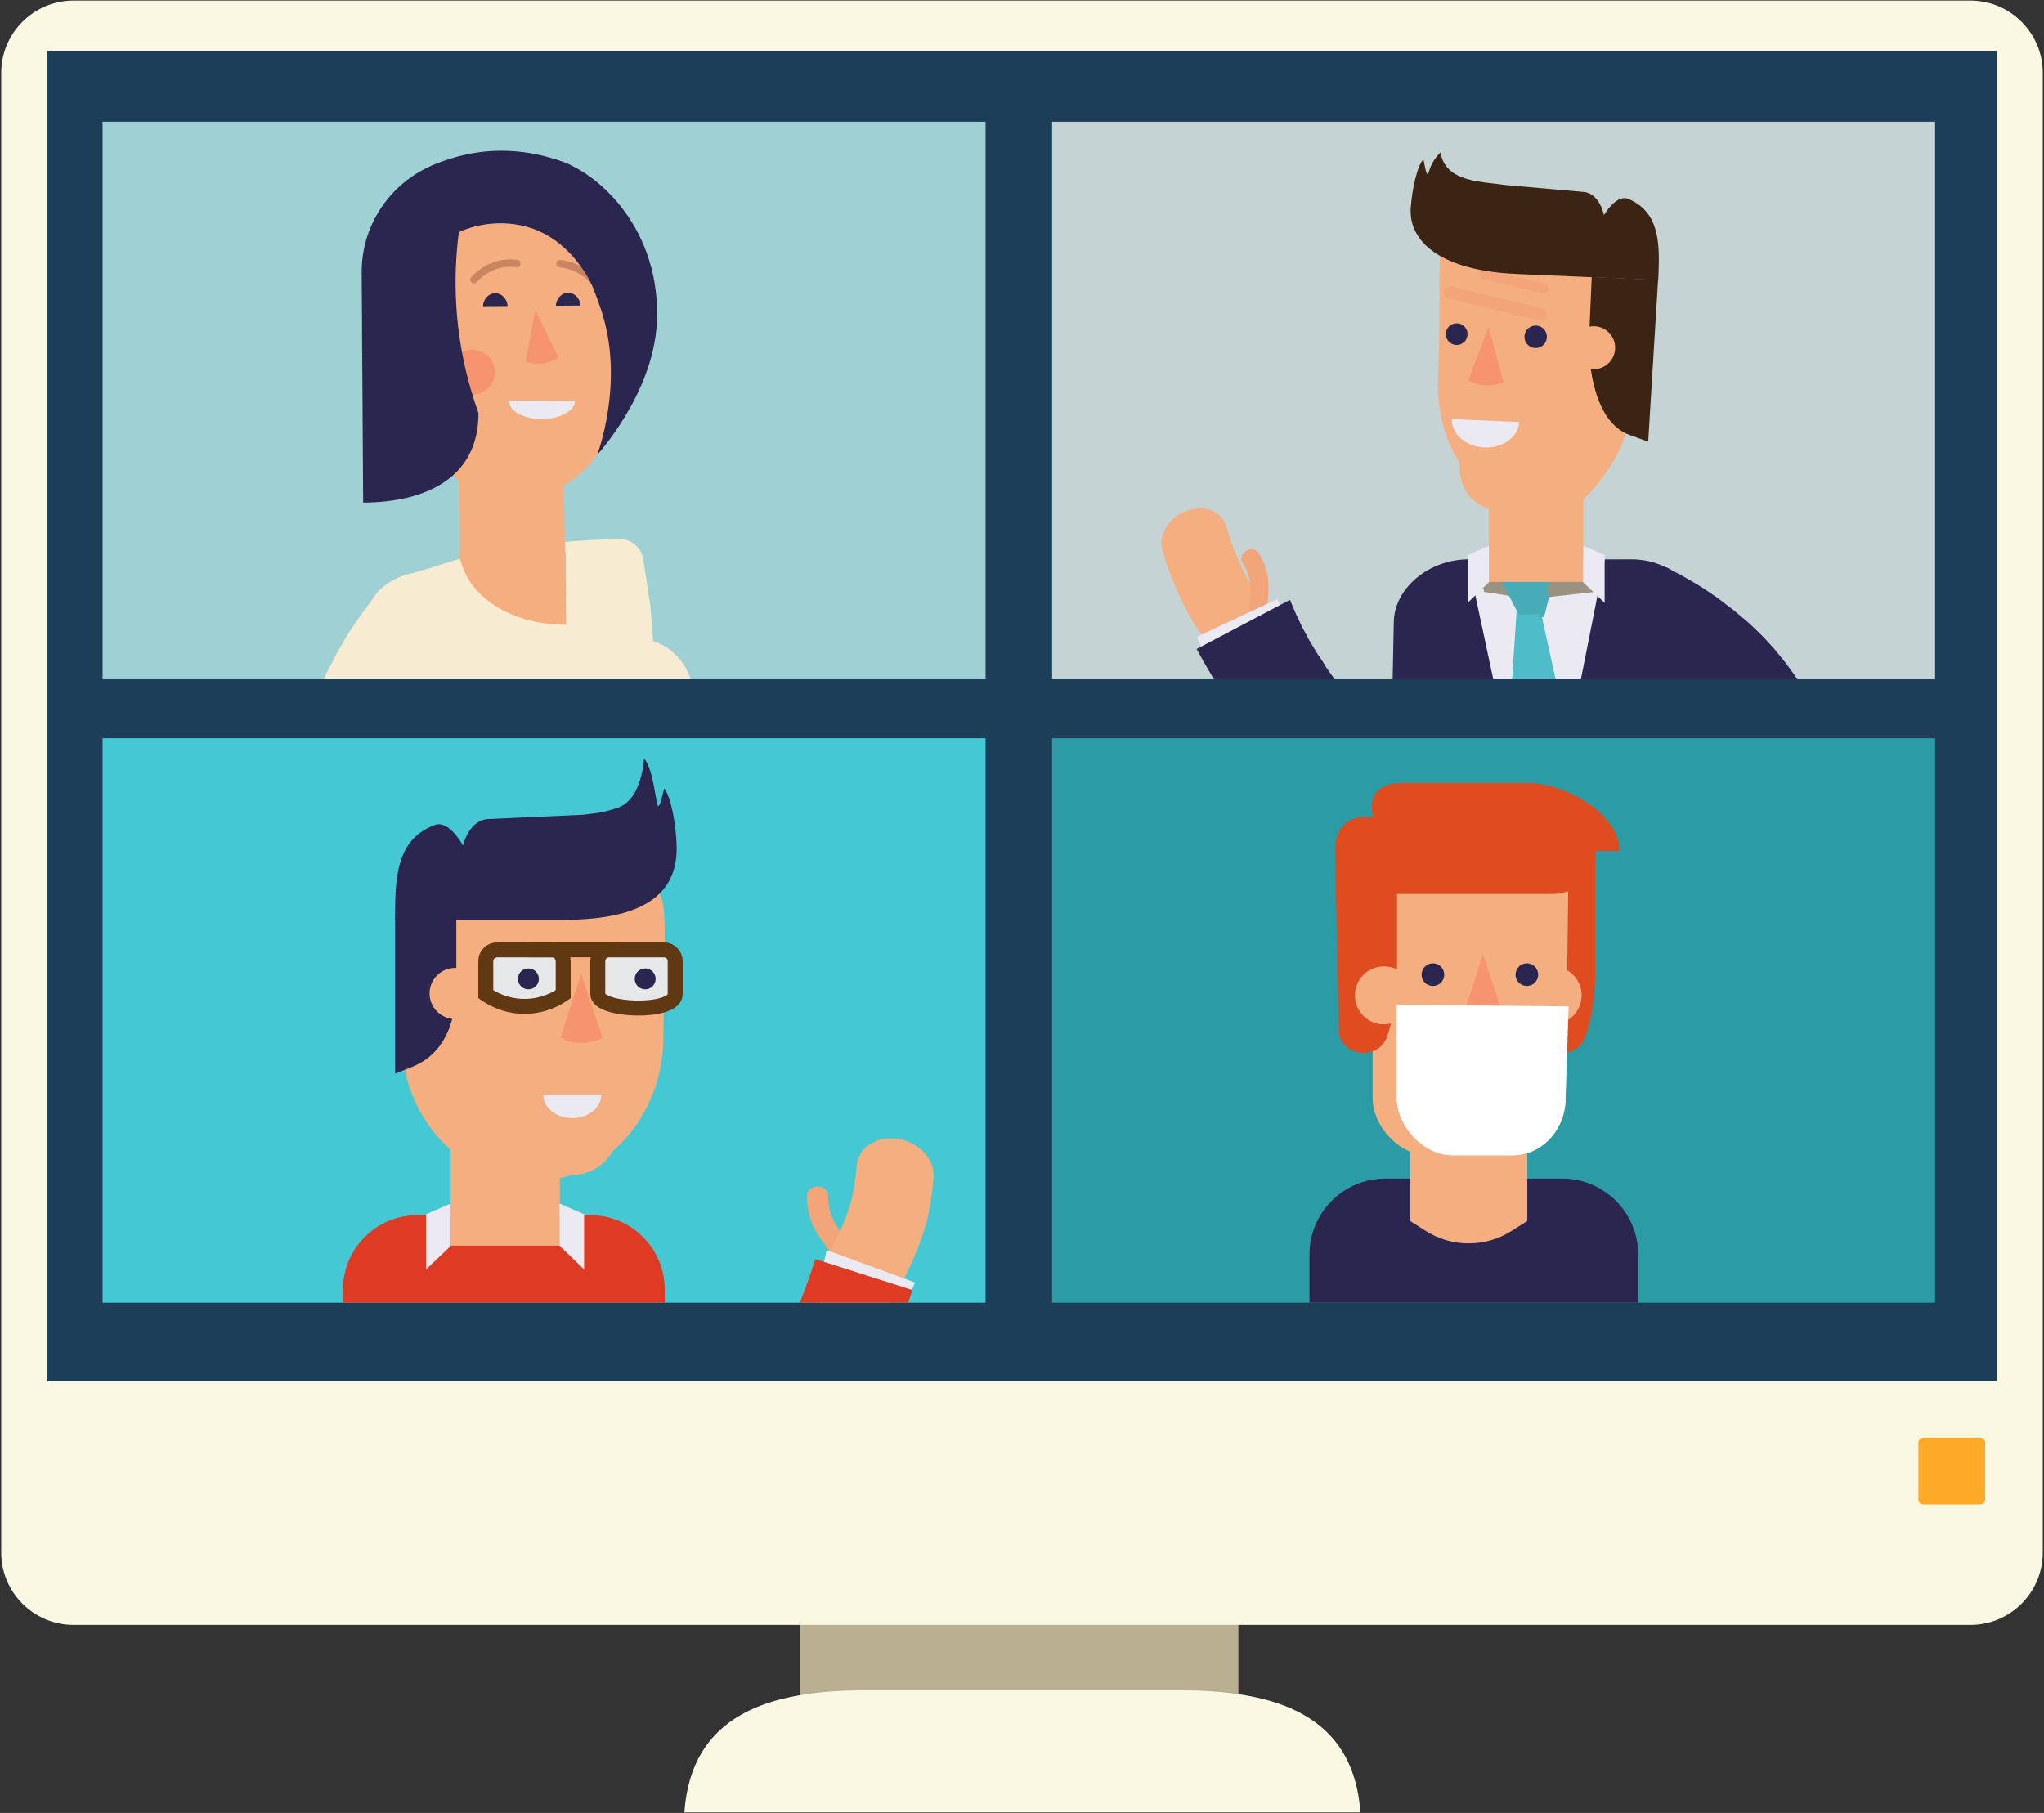 <?xml version="1.0" encoding="utf-8"?>
<!-- Generator: Adobe Illustrator 25.2.0, SVG Export Plug-In . SVG Version: 6.00 Build 0)  -->
<svg version="1.1" xmlns="http://www.w3.org/2000/svg" xmlns:xlink="http://www.w3.org/1999/xlink" x="0px" y="0px"
	 viewBox="0 0 1560 1384" style="enable-background:new 0 0 1560 1384;" xml:space="preserve">
<rect x="0" y="0" width="1560" height="1384" fill="#333333" stroke="none"/>
<style type="text/css">
	.st0{fill:#1C3E59;}
	.st1{fill:#B8B091;}
	.st2{fill:#FAF7E3;}
	.st3{fill:#FFA929;}
	.st4{fill:#9FD0D4;}
	.st5{fill:#C5D3D4;}
	.st6{fill:#44C9D4;}
	.st7{fill:#2B9CA6;}
	.st8{clip-path:url(#SVGID_2_);}
	.st9{fill:#F5AE7F;}
	.st10{fill:#F1A578;}
	.st11{fill:#EDE3C9;}
	.st12{fill:#DBD2BA;}
	.st13{fill:#F7ECD1;}
	.st14{fill:#F5946E;}
	.st15{fill:#C98560;}
	.st16{fill:#2B2650;}
	.st17{fill:#EBEAF2;}
	.st18{clip-path:url(#SVGID_4_);}
	.st19{fill:#4EBCC9;}
	.st20{fill:#999281;}
	.st21{fill:#47ACB8;}
	.st22{fill:#3C2415;}
	.st23{clip-path:url(#SVGID_6_);}
	.st24{fill:#DF3B24;}
	.st25{fill:#E6E7E8;stroke:#603913;stroke-width:11.434;stroke-linecap:round;stroke-miterlimit:10;}
	.st26{fill:none;stroke:#603913;stroke-width:11.434;stroke-linecap:round;stroke-miterlimit:10;}
	.st27{clip-path:url(#SVGID_8_);}
	.st28{fill:#DF4C20;}
	.st29{fill:#FFFFFF;}
</style>
<g id="Guides_For_Artboard">
</g>
<g id="Layer_1">
	<g>
		<rect x="29.68" y="27.4" class="st0" width="1504.01" height="1132.03"/>
		<g>
			<rect x="610.32" y="1152.26" class="st1" width="334.84" height="184.74"/>
			<path class="st2" d="M900.39,1290.42H660.18c-73.21,0-132.6,18.35-137.87,93.16h515.97
				C1033,1308.78,973.58,1290.42,900.39,1290.42z"/>
			<path class="st2" d="M56.19,1240.44h1447.62c30.52,0,55.26-24.74,55.26-55.26V55.68c0-30.52-24.74-55.26-55.26-55.26H56.19
				c-30.52,0-55.26,24.74-55.26,55.26v1129.5C0.93,1215.69,25.67,1240.44,56.19,1240.44z M36.07,39.19h1487.89v1015.33H36.07V39.19z
				"/>
		</g>
		<path class="st3" d="M1511.3,1148.51h-43.39c-2.08,0-3.79-1.7-3.79-3.79v-43.39c0-2.08,1.7-3.79,3.79-3.79h43.39
			c2.08,0,3.79,1.7,3.79,3.79v43.39C1515.09,1146.81,1513.39,1148.51,1511.3,1148.51z"/>
		<rect x="78.3" y="92.91" class="st4" width="673.88" height="425.63"/>
		<rect x="802.99" y="92.91" class="st5" width="673.88" height="425.63"/>
		<rect x="78.3" y="563.55" class="st6" width="673.88" height="430.9"/>
		<rect x="802.99" y="563.55" class="st7" width="673.88" height="430.9"/>
		<g>
			<defs>
				<rect id="SVGID_1_" x="78.3" y="92.91" width="673.88" height="425.63"/>
			</defs>
			<clipPath id="SVGID_2_">
				<use xlink:href="#SVGID_1_"  style="overflow:visible;"/>
			</clipPath>
			<g class="st8">
				<g>
					<g>
						<g>
							<path class="st9" d="M742.12,567.03c-2.06-7.3-7.07-14.27-14.35-18.88c-13.4-8.48-29.38-5.76-35.69,6.09
								c-4.16,7.81-8.87,15.4-14,22.57c-15.93,22.27-24.19,29.07-40.58,40.34c-11.04,7.59-12,23.84-2.14,36.27
								c9.86,12.44,26.81,16.37,37.87,8.78c20.4-14.02,31.93-24.08,50.56-50.12c6.16-8.61,11.81-17.73,16.81-27.11
								C743.48,579.56,743.85,573.17,742.12,567.03z"/>
						</g>
						<g>
							<path class="st10" d="M674.01,574.44c-0.4-1.41-1.21-2.79-2.4-3.96c-3.13-3.03-7.74-3.39-10.29-0.82
								c-4.98,5.03-8.99,10.91-11.9,17.49c-4.18,9.46-6.29,34.27-6.51,38.44c-0.21,3.87,2.9,7.74,6.94,8.65
								c4.04,0.91,3.81-5,7.67-5.36c11.52-1.09,21.3-20.31,8.24-33.89c0,0,0-9.9,6.89-14.36
								C674.53,579.41,674.65,576.7,674.01,574.44z"/>
						</g>
					</g>
					<path class="st11" d="M554.91,738.02c-9.08,0-17.54-3.24-25.9-6.18c-17.45-6.15-33.42-17.6-47.47-34.06
						c-11.16-13.07-21.17-29.4-29.77-48.52c-19.13-42.6-25.32-84.76-27.09-100.91l59.96-6.58c3.04,27.71,11.32,58.65,22.16,82.77
						c12.22,27.21,25.05,42.33,40.07,47.62c9.29,3.27,26.8-2.29,44.81-14.65c19.29-13.24,39.56-39.13,46.53-49.12l52.13,62.04
						c-11.63,10.94-35.76,30.59-62.12,44.53c-15.94,8.44-29.6,14.66-43.44,18.8C575.29,736.61,563.83,738.02,554.91,738.02z"/>
				</g>
				<path class="st12" d="M327.62,797.37h50.54c1.77-5.11,2.02-10.8,0.36-16.39l-64.26-215.48c-4.22-14.15-19.12-22.21-33.27-17.99
					c-14.15,4.22-22.21,19.12-17.99,33.27l64.26,215.48C327.38,796.64,327.5,797.01,327.62,797.37z"/>
				<g>
					<g>
						<g>
							<path class="st13" d="M377.75,797.21h218.97c0,0-30.6-45-81.91-92.67l-18.4-241.76l-5.39-35.54
								c-1.42-9.33-9.56-16.16-18.99-15.85c-23.04,0.76-47.92,2.31-74.31,5.88c-42.22,5.71-49.53,10.75-81.94,20.01
								c0,0-26.11,3.96-33.91,25.53c0.97,2.3,64.32,246.53,64.32,246.53L377.75,797.21z"/>
						</g>
						<g>
							<g>
								<path class="st9" d="M392.84,380.57L392.84,380.57c42.51-0.28,76.75-34.96,76.48-77.48l-0.86-132.86l-147.78,0.96
									l0.9,139.04C321.83,349.33,353.74,380.82,392.84,380.57z"/>
							</g>
							<g>
								
									<ellipse transform="matrix(0.821 -0.571 0.571 0.821 -97.713 256.652)" class="st14" cx="360.72" cy="284.26" rx="17.04" ry="17.04"/>
							</g>
							<g>
								<polygon class="st9" points="351.16,426.54 431.99,455.12 430.15,365.12 350.57,365.64 								"/>
							</g>
							<g>
								<path class="st15" d="M361.69,216.28c0.75,0,1.49-0.3,2.04-0.89c3.96-4.23,8.51-7.39,13.5-9.39
									c5.37-2.14,11.19-2.84,16.84-2.03c1.55,0.23,2.97-0.84,3.19-2.38c0.22-1.54-0.85-2.97-2.38-3.19
									c-6.64-0.96-13.45-0.13-19.73,2.38c-5.76,2.31-10.99,5.93-15.52,10.76c-1.06,1.13-1.01,2.92,0.13,3.98
									C360.3,216.04,360.99,216.29,361.69,216.28z"/>
							</g>
							<g>
								<path class="st15" d="M456.81,223.14c0.44,0,0.89-0.11,1.31-0.34c1.37-0.74,1.88-2.45,1.14-3.81
									c-3.18-5.9-7.91-10.89-13.66-14.44c-5.29-3.26-11.31-5.3-17.89-6.06c-1.57-0.17-2.94,0.93-3.12,2.47
									c-0.18,1.55,0.93,2.94,2.47,3.12c5.76,0.66,11,2.43,15.58,5.26c4.91,3.03,8.95,7.29,11.66,12.31
									C454.83,222.61,455.8,223.15,456.81,223.14z"/>
							</g>
							<g>
								<path class="st16" d="M423.81,121.8c-27.18-6.8,19.77,65.83,35.9,117.68c16.71,53.73-3.93,107.73-3.93,107.73
									s42.57-46.35,45.5-100.35C505.18,174.95,455.56,129.74,423.81,121.8z"/>
							</g>
							<g>
								<g>
									<path class="st16" d="M424.25,234.03c0.04,5.76,4.28,10.41,9.48,10.37c5.2-0.03,9.38-4.73,9.34-10.5
										c-0.04-5.76-4.28-10.41-9.48-10.37C428.4,223.57,424.21,228.27,424.25,234.03z"/>
								</g>
							</g>
							<g>
								<g>
									<path class="st16" d="M368.6,234.39c0.04,5.76,4.28,10.41,9.48,10.37c5.2-0.03,9.38-4.73,9.34-10.5
										c-0.04-5.76-4.28-10.41-9.48-10.37C372.74,223.93,368.56,228.63,368.6,234.39z"/>
								</g>
							</g>
							<g>
								
									<rect x="367.65" y="233.51" transform="matrix(-1 6.503695e-03 -6.503695e-03 -1 815.111 486.504)" class="st9" width="78.23" height="22.13"/>
							</g>
							<g>
								<path class="st16" d="M329,190.93c5.39-4.77,22.26-18.79,47.91-20.31c63-3.74,80.15,61.81,84.63,65.65
									c-0.14-21.48-26.25-89-26.39-110.48c-11.95-5.02-32.01-11.51-57.22-10.62c-21.27,0.76-38.28,6.86-49.34,11.69
									C328.66,139.44,328.92,178.34,329,190.93z"/>
							</g>
							<g>
								<path class="st17" d="M388.32,306.05c0.05,7.73,11.41,13.93,25.38,13.83c13.97-0.09,25.25-6.43,25.2-14.16L388.32,306.05z"
									/>
							</g>
							<g>
								<path class="st16" d="M363.87,119.28c-48.83,0.32-88.16,40.16-87.84,88.99l1.14,175.43c48.83-0.32,88.29-19.64,87.98-68.47
									c-7.73-21.45-16.81-54.41-17.42-95.42C347.09,176.34,356.22,141.4,363.87,119.28z"/>
							</g>
							<g>
								
									<rect x="324.32" y="211.51" transform="matrix(-1 6.500474e-03 -6.500474e-03 -1 669.673 496.676)" class="st16" width="19.41" height="75.82"/>
							</g>
							<g>
								<path class="st14" d="M426.05,272.92c-2.07,1.41-6.39,3.93-12.44,4.63c-5.63,0.65-10.12-0.57-12.45-1.39
									c2.45-13.25,4.9-26.5,7.35-39.76L426.05,272.92z"/>
							</g>
						</g>
						<g>
							<path class="st9" d="M431.71,421.46l0.36,55.49c-7.03,0.09-30.77-0.28-52.77-13.66c-25.08-15.25-27.95-36-28.9-40.79
								c2.81-2.12,17.47-15.6,42.68-13.88C416.65,410.21,429.67,419.35,431.71,421.46z"/>
						</g>
						<g>
							
								<ellipse transform="matrix(0.989 -0.149 0.149 0.989 -73.784 78.712)" class="st13" cx="489.73" cy="533.01" rx="39.61" ry="44.91"/>
						</g>
					</g>
				</g>
				<g>
					<g>
						<g>
							<g>
								<path class="st10" d="M510.08,773.98c1.02-0.94,1.77-2.18,2.1-3.63c0.85-3.79-1.53-7.54-5.31-8.4
									c-7.39-1.66-14.96-2.17-22.5-1.53c-10.85,0.94-34.11,10.29-37.94,11.97c-3.55,1.55-5.17,5.7-3.61,9.26
									c1.56,3.55,5.7,5.16,9.26,3.61c5.42-2.39,25.81-10.18,33.49-10.83c6.11-0.53,12.24-0.11,18.22,1.23
									C506.12,776.19,508.44,775.49,510.08,773.98z"/>
							</g>
							<g>
								<path class="st9" d="M538.68,820.36c5.28-4.84,8.51-11.85,8.34-19.57c-0.33-14.22-12.12-25.49-26.34-25.16
									c-9.37,0.21-18.88-0.09-28.25-0.91c-29.11-2.55-40-5.99-59.61-13.79c-13.22-5.25-28.2,1.21-33.46,14.42
									c-5.26,13.22,1.2,28.2,14.42,33.46c24.41,9.7,40.11,14.24,74.15,17.23c11.26,0.99,22.67,1.36,33.93,1.09
									C528.36,826.98,534.24,824.44,538.68,820.36z"/>
							</g>
						</g>
						<g>
							<path class="st13" d="M286.02,455.12c0,0-1.02,1.38-2.95,3.98c-0.96,1.3-2.15,2.9-3.54,4.78c-1.37,1.89-2.95,3.88-5.1,7.06
								c-2.04,2.98-4.29,6.28-6.75,9.88c-2.48,3.61-4.49,7.39-6.98,11.5c-2.5,4.04-4.83,8.54-7.22,13.32
								c-1.23,2.37-2.49,4.8-3.78,7.29c-1.17,2.56-2.36,5.18-3.58,7.85c-1.19,2.69-2.5,5.38-3.64,8.23c-1.09,2.87-2.2,5.8-3.33,8.77
								c-2.4,5.88-4.12,12.31-6.13,18.8c-3.55,13.17-6.46,27.36-7.9,42.54c-0.99,7.52-0.91,15.4-1.08,23.32
								c0.41,8,0.71,16.11,2.15,24.34c2.57,16.38,7.22,33.22,15.31,48.93l0.7,1.49l1.24,2.3l1.22,2.28l2.43,4.56l2.5,4.62l3.51,5.58
								l3.57,5.55c1.2,1.89,2.4,3.67,3.61,5.22c2.43,3.25,4.86,6.48,7.28,9.71c10.16,12.49,21.35,23.72,32.95,33.51
								c5.91,4.66,11.74,9.38,17.65,13.48c2.94,2.09,5.83,4.25,8.76,6.19c2.96,1.89,5.89,3.75,8.78,5.59
								c5.78,3.72,11.62,6.72,17.21,9.93c5.68,2.81,11.16,5.72,16.51,8.12c10.72,4.82,20.62,8.95,29.46,12.37
								c4.45,1.62,8.61,3.14,12.46,4.54c3.88,1.25,7.44,2.4,10.66,3.43c6.46,2.12,11.52,3.51,14.99,4.58
								c3.47,1.03,5.33,1.59,5.33,1.59l14.27-79.02c0,0-1.55-0.31-4.44-0.89c-2.88-0.64-7.21-1.28-12.51-2.65
								c-2.67-0.63-5.62-1.34-8.84-2.1c-3.16-0.89-6.58-1.85-10.23-2.88c-7.25-2.16-15.32-4.84-23.86-8.17
								c-4.3-1.63-8.56-3.65-13.11-5.54c-4.31-2.22-8.99-4.23-13.41-6.79c-9.11-4.79-17.94-10.75-26.69-17.25
								c-8.53-6.73-16.61-14.33-23.98-22.69c-1.74-2.16-3.48-4.34-5.24-6.52c-1.92-2.22-2.92-4.15-4.48-6.22l-2.18-3.03l-2.59-4.35
								l-2.62-4.45l-1.31-2.22l-0.33-0.56l-0.16-0.28c1.2,2.12,0.3,0.53,0.56,0.97l-0.05-0.11l-0.39-0.85
								c-4.74-8.72-7.62-18.71-9.42-28.93c-1.05-5.08-1.22-10.4-1.66-15.6c0.13-5.31-0.15-10.52,0.52-15.78
								c0.67-10.45,2.94-20.66,5.5-30.22c1.54-4.74,2.7-9.44,4.56-13.82c0.84-2.21,1.66-4.38,2.47-6.52
								c0.85-2.12,1.88-4.14,2.77-6.15c0.91-2.01,1.8-3.98,2.68-5.9c1-1.87,1.99-3.69,2.94-5.47c1.88-3.58,3.68-6.96,5.69-9.98
								c1.92-2.99,3.65-6.14,5.35-8.44c1.67-2.36,3.2-4.53,4.58-6.49c1.17-1.83,2.99-4.02,4.47-5.85c1.47-1.82,2.72-3.37,3.74-4.62
								c2.03-2.51,3.11-3.85,3.11-3.85L286.02,455.12z"/>
						</g>
					</g>
				</g>
			</g>
		</g>
		<g>
			<defs>
				<rect id="SVGID_3_" x="802.99" y="92.91" width="673.88" height="425.63"/>
			</defs>
			<clipPath id="SVGID_4_">
				<use xlink:href="#SVGID_3_"  style="overflow:visible;"/>
			</clipPath>
			<g class="st18">
				<g>
					<g>
						<g>
							<path class="st9" d="M889.27,403.85c3.23-6.07,9.02-11.27,16.35-13.95c13.51-4.93,27.14,0.56,30.44,12.28
								c2.18,7.72,4.89,15.36,8.04,22.7c9.81,22.8,15.82,30.42,28.17,43.56c8.32,8.86,6.03,23.43-5.1,32.55
								c-11.14,9.12-26.91,9.33-35.24,0.47c-15.36-16.35-23.64-27.49-35.12-54.15c-3.79-8.82-7.04-17.99-9.66-27.26
								C885.64,414.69,886.55,408.96,889.27,403.85z"/>
						</g>
						<g>
							<path class="st10" d="M948.17,423.56c0.62-1.17,1.61-2.24,2.89-3.04c3.36-2.08,7.51-1.51,9.27,1.26
								c3.44,5.42,5.85,11.4,7.16,17.79c1.87,9.19-1.04,31.57-1.65,35.31c-0.56,3.47-4.06,6.29-7.82,6.32
								c-3.75,0.02-6.32-2.76-5.76-6.23c0.87-5.3,3.04-24.76,1.71-31.26c-1.05-5.18-3.01-10.02-5.8-14.4
								C947.1,427.59,947.17,425.44,948.17,423.56z"/>
						</g>
					</g>
					<polygon class="st17" points="919.6,498.96 980.57,469.07 974.86,457.31 913.39,486.16 					"/>
					<g>
						<path class="st16" d="M944.52,544.48c-4.19-5.51-7.96-10.73-11.29-15.58c-2.21-3.37-4.27-6.53-6.18-9.44
							c-1.77-2.99-3.39-5.74-4.86-8.22c-2.98-4.97-5.07-8.96-6.61-11.65c-1.51-2.71-2.31-4.15-2.31-4.15l71.24-37.54
							c0,0,0.53,1.25,1.53,3.6c1.05,2.31,2.32,5.89,4.42,10.09c1.01,2.13,2.13,4.49,3.34,7.06c1.32,2.48,2.75,5.16,4.28,8.03
							c3.15,5.65,6.9,11.85,11.34,18.26C1037.96,551.79,973.06,591.33,944.52,544.48z"/>
					</g>
					<g>
						<g>
							<path class="st16" d="M1205.4,610.3c-5.85,4.15-12.3,7.62-18.71,11.3c-6.65,3.26-13.34,6.66-20.47,9.21
								c-14.1,5.31-29.18,9.18-44.34,9.83l-1.42,0.12l-2.24,0.05l-2.21,0.06l-4.42,0.12l-4.49,0.1l-5.56-0.27l-5.56-0.33
								c-1.89-0.1-3.69-0.25-5.3-0.51c-3.35-0.47-6.69-0.93-10.02-1.4c-13.12-2.43-25.52-6.23-36.86-11.01
								c-5.51-2.58-11.05-5.07-16.1-7.9c-2.55-1.39-5.15-2.7-7.58-4.15c-2.4-1.5-4.76-2.97-7.1-4.43c-4.71-2.9-8.85-6.17-13.08-9.14
								c-3.93-3.23-7.89-6.25-11.4-9.4c-7.03-6.3-13.27-12.27-18.61-17.73c-2.61-2.79-5.05-5.39-7.31-7.8
								c-2.14-2.5-4.11-4.8-5.88-6.88c-3.59-4.15-6.19-7.53-8.07-9.79c-1.85-2.28-2.83-3.5-2.83-3.5l60.33-46.67
								c0,0,0.7,1.08,2.01,3.11c1.36,1.98,3.13,5.12,5.78,8.69c1.29,1.82,2.72,3.84,4.27,6.04c1.64,2.1,3.41,4.37,5.31,6.79
								c3.86,4.76,8.38,9.93,13.57,15.18c2.57,2.66,5.46,5.13,8.31,7.87c3.06,2.41,6.05,5.2,9.41,7.55
								c6.54,5.04,13.96,9.35,21.79,13.35c7.95,3.72,16.49,6.7,25.44,8.77c2.27,0.4,4.55,0.81,6.83,1.22
								c2.36,0.52,4.23,0.44,6.37,0.75l3.1,0.37l4.3,0.09l4.39,0.07l2.19,0.04l0.55,0.01l0.27,0c-2.07,0-0.52,0-0.95-0.01l0.1-0.01
								L1130,580c8.49-0.17,17.47-2.37,26.32-5.52c4.45-1.45,8.84-3.7,13.2-5.68c4.3-2.48,8.63-4.59,12.72-7.48
								C1190.56,556.11,1217.36,602.36,1205.4,610.3z"/>
						</g>
					</g>
				</g>
				<g>
					<g>
						<g>
							<path class="st17" d="M1257.33,719.8c0,0,7.45-292.82-19.23-292.82h-113.69c-26.69,0-21.11,291.07-21.11,291.07
								L1257.33,719.8z"/>
						</g>
						<g>
							<polygon class="st19" points="1171.54,447.07 1161.08,447.38 1148.47,638.32 1174.34,690.92 1211.84,630.42 							"/>
						</g>
					</g>
					<path class="st16" d="M1245.13,426.98h-20.45l-50.27,254.05l-54.3-254.05c-29.54,0.32-56.36,22.03-56.36,48.52l-6.06,299.09
						l241.69-0.07V475.5C1299.38,448.81,1274.97,426.98,1245.13,426.98z"/>
					<g>
						<polygon class="st20" points="1217.81,451.77 1167.81,457.32 1132.54,451.77 1132.54,446.74 1217.81,446.74 						"/>
					</g>
					<g>
						<polygon class="st21" points="1148.47,446.76 1161.4,471.58 1178.45,471.02 1184.54,446.76 						"/>
					</g>
					<g>
						<g>
							<g>
								<path class="st10" d="M1211.46,781.14c-1.2-0.37-2.3-1.1-3.13-2.16c-2.17-2.77-1.67-6.78,1.1-8.94
									c5.41-4.22,11.42-7.58,17.86-9.97c9.26-3.43,31.95-4.77,35.74-4.88c3.52-0.1,6.44,2.67,6.54,6.2
									c0.09,3.52-2.68,6.44-6.19,6.54c-5.37,0.14-25.1,1.65-31.65,4.09c-5.21,1.93-10.08,4.65-14.46,8.07
									C1215.56,781.42,1213.38,781.74,1211.46,781.14z"/>
							</g>
							<g>
								<path class="st9" d="M1205.98,830.24c-6.2-1.93-11.57-6.42-14.42-12.82c-5.24-11.79,0.06-25.59,11.85-30.83
									c7.77-3.45,15.44-7.39,22.8-11.69c22.88-13.37,30.47-20.4,43.53-34.39c8.8-9.42,23.58-9.93,33.01-1.14
									c9.43,8.8,9.94,23.58,1.14,33.01c-16.25,17.41-27.36,27.21-54.11,42.85c-8.85,5.17-18.06,9.89-27.39,14.04
									C1217,831.67,1211.2,831.86,1205.98,830.24z"/>
							</g>
						</g>
						<polygon class="st17" points="1282.82,812.47 1245.2,755.19 1255.13,749.04 1293.61,805.78 						"/>
						<g>
							<path class="st16" d="M1271.63,432.98c0,0,1.38,0.74,3.96,2.12c1.29,0.69,2.88,1.55,4.75,2.55c1.86,1.01,3.92,2.04,6.92,3.81
								c2.83,1.66,5.95,3.49,9.36,5.49c3.43,2,6.54,4.32,10.18,6.72c3.62,2.34,7.27,5.13,11.08,8.13c1.93,1.47,3.9,2.97,5.92,4.51
								c1.95,1.65,3.94,3.33,5.98,5.05c2.02,1.74,4.14,3.44,6.17,5.33c2.01,1.93,4.05,3.9,6.13,5.9c4.25,3.89,8.14,8.5,12.31,13.04
								c8.02,9.42,15.89,19.93,22.95,31.81c3.72,5.78,6.72,12.27,9.92,18.7c2.76,6.72,5.66,13.48,7.67,20.78
								c4.24,14.42,6.95,30.03,6.41,46.04l0.01,1.49l-0.12,2.37l-0.11,2.34l-0.23,4.68l-0.26,4.75l-0.72,5.93l-0.78,5.93
								c-0.25,2.02-0.55,3.94-0.94,5.68c-0.74,3.6-1.47,7.2-2.21,10.78c-3.5,14.17-8.31,27.71-14.04,40.23
								c-3.04,6.11-5.99,12.24-9.25,17.89c-1.61,2.85-3.14,5.74-4.79,8.47c-1.7,2.69-3.38,5.36-5.03,7.98
								c-3.3,5.29-6.92,10.01-10.26,14.81c-3.57,4.5-6.93,9.01-10.39,13.06c-6.92,8.11-13.43,15.33-19.36,21.55
								c-3.02,3.05-5.84,5.91-8.45,8.55c-2.69,2.53-5.17,4.85-7.41,6.94c-4.47,4.24-8.09,7.34-10.52,9.56
								c-2.45,2.19-3.75,3.36-3.75,3.36l-42.3-59.25c0,0,1.15-0.85,3.3-2.45c2.11-1.64,5.41-3.84,9.23-7.01
								c1.94-1.55,4.09-3.27,6.43-5.15c2.25-1.95,4.68-4.06,7.27-6.32c5.11-4.58,10.68-9.9,16.4-15.94c2.89-3,5.61-6.31,8.6-9.62
								c2.67-3.49,5.73-6.95,8.37-10.76c5.61-7.46,10.54-15.76,15.2-24.48c4.39-8.82,8.07-18.18,10.87-27.89
								c0.59-2.45,1.18-4.91,1.77-7.37c0.71-2.56,0.78-4.54,1.26-6.83l0.61-3.33l0.44-4.57l0.42-4.66l0.21-2.33l0.05-0.58l0.03-0.29
								c-0.16,2.2-0.05,0.55-0.08,1.01l0-0.11l-0.01-0.85c0.51-8.99-1-18.29-3.48-27.36c-1.11-4.57-3.03-9-4.68-13.43
								c-2.16-4.3-3.95-8.69-6.54-12.73c-4.6-8.31-10.41-15.79-16.21-22.64c-3.1-3.29-5.87-6.69-9.09-9.56
								c-1.54-1.49-3.06-2.95-4.55-4.38c-1.52-1.41-3.14-2.67-4.65-3.97c-1.53-1.29-3.02-2.56-4.48-3.8
								c-1.55-1.14-3.06-2.26-4.53-3.35c-2.92-2.21-5.72-4.28-8.53-5.98c-2.73-1.7-5.37-3.62-7.65-4.85
								c-2.28-1.29-4.38-2.48-6.27-3.55c-1.67-1.05-4.01-2.14-5.93-3.06c-1.91-0.92-3.54-1.71-4.85-2.34
								c-2.64-1.27-4.04-1.95-4.04-1.95L1271.63,432.98z"/>
						</g>
					</g>
				</g>
				<g>
					<path class="st9" d="M1173.06,242.11l-66.51,23.55l7.95,14.89l67.18-23.78c3.01-1.02,4.4-3.8,3.11-6.22l-2.99-5.59
						C1180.35,242.24,1176.43,240.96,1173.06,242.11z"/>
				</g>
				<g>
					<g>
						<path class="st19" d="M1188.64,531.69l-19.15-87.13l-10.56,0.32l-5.44,82.42C1164.59,531.35,1176.39,532.44,1188.64,531.69z"
							/>
					</g>
					<g>
						<rect x="1136.2" y="343.9" class="st9" width="72.23" height="100.5"/>
					</g>
					<g>
						<g>
							<path class="st9" d="M1097.61,287.54c-2.22,51.34,24.89,95.34,71.37,97.35c46.47,2.01,66.91-38.61,88.16-89.32
								c0,0-32.25-127.37-78.67-130.31C1079.42,158.97,1103.12,160.04,1097.61,287.54z"/>
						</g>
						<g>
							<path class="st9" d="M1142.61,389.29l47.99,2.07c15.94,0.69,48.81-44.95,49.5-60.89l-10.5-117l-111.39,4.74l-4.22,137.42
								C1113.22,373.5,1126.03,388.57,1142.61,389.29z"/>
						</g>
						<g>
							<path class="st22" d="M1257.92,337.17l-14.22-5.13c-26.52-9.57-31.84-52.18-30.83-75.52l1.95-45.04l50.64,2.19
								L1257.92,337.17z"/>
						</g>
						<g>
							<path class="st9" d="M1199.86,264.74c-0.39,9.06,6.64,16.73,15.7,17.12c9.06,0.39,16.73-6.64,17.12-15.7
								c0.39-9.06-6.64-16.73-15.7-17.12C1207.92,248.65,1200.26,255.68,1199.86,264.74z"/>
						</g>
						<g>
							<path class="st17" d="M1159.39,322.17c-0.49,11.34-12.36,20.03-26.52,19.42c-14.16-0.61-25.24-10.3-24.75-21.63
								L1159.39,322.17z"/>
						</g>
						<g>
							<g>
								<path class="st16" d="M1163.48,256.75c-0.2,4.74,3.46,8.74,8.19,8.95c4.73,0.2,8.73-3.47,8.93-8.21
									c0.21-4.74-3.46-8.74-8.19-8.95C1167.68,248.34,1163.69,252.01,1163.48,256.75z"/>
							</g>
						</g>
						<g>
							<path class="st14" d="M1120.62,290.49c2.35,1.31,7.2,3.61,13.75,3.8c6.09,0.18,10.78-1.55,13.2-2.64
								c-3.85-13.96-7.7-27.92-11.56-41.89L1120.62,290.49z"/>
						</g>
						<g>
							<g>
								<path class="st16" d="M1103.47,254.73c-0.2,4.57,3.35,8.44,7.92,8.64c4.57,0.2,8.44-3.35,8.64-7.92
									c0.2-4.57-3.35-8.44-7.92-8.64C1107.54,246.61,1103.67,250.15,1103.47,254.73z"/>
							</g>
						</g>
						<g>
							<path class="st10" d="M1175.27,244.58c2.39,0.36,4.7-1.17,5.27-3.57c0.61-2.53-0.96-5.07-3.49-5.68l-69.15-16.47
								c-2.49-0.62-5.07,0.96-5.67,3.49c-0.61,2.53,0.96,5.07,3.49,5.68l69.15,16.47C1175.01,244.54,1175.14,244.56,1175.27,244.58z
								"/>
						</g>
						<g>
							<path class="st10" d="M1177.68,224.02c1.94,0.29,3.82-0.95,4.28-2.9c0.49-2.05-0.78-4.12-2.83-4.6l-45.5-10.84
								c-2.02-0.45-4.12,0.78-4.61,2.83c-0.49,2.05,0.78,4.12,2.83,4.6l45.5,10.84C1177.47,223.98,1177.57,224.01,1177.68,224.02z"
								/>
						</g>
						<g>
							<path class="st22" d="M1157.63,209.17l107.96,4.66l0.19-4.48c1.12-26.02-0.23-47.66-22.82-57.45
								c-9.43-4.09-18.83,12.37-18.83,12.37s-3.18-17.1-16-17.78l-60.32-5.34c-6.76-1.23-21.12-1.72-31.58-5.64
								c-16.33-5.79-16.66-19.26-16.66-19.26c-5.68,5.49-7.56,10.16-9.46,16.01c-1.36,4.2-3.7-10.71-3.7-10.71
								c-4.55,4.49-8.8,22.56-9.78,37.87C1075.5,185.57,1101.17,206.73,1157.63,209.17z"/>
						</g>
					</g>
				</g>
				<g>
					<polygon class="st20" points="1216.2,449.31 1165.72,454.92 1130.11,449.31 1130.11,444.23 1216.2,444.23 					"/>
				</g>
				<g>
					<polygon class="st17" points="1208.42,444.68 1224.68,460.2 1224.68,423.67 1208.42,416.61 					"/>
				</g>
				<g>
					<polygon class="st17" points="1136.37,444.49 1120.11,460.2 1120.11,423.67 1136.37,416.61 					"/>
				</g>
				<g>
					<polygon class="st21" points="1146.2,444.26 1159.25,469.31 1176.47,468.75 1182.61,444.26 					"/>
				</g>
			</g>
		</g>
		<g>
			<defs>
				<rect id="SVGID_5_" x="78.3" y="563.55" width="673.88" height="430.9"/>
			</defs>
			<clipPath id="SVGID_6_">
				<use xlink:href="#SVGID_5_"  style="overflow:visible;"/>
			</clipPath>
			<g class="st23">
				<g>
					<g>
						<path class="st10" d="M628.51,906.95c-1.32-0.74-2.92-1.17-4.64-1.15c-4.5,0.06-8.14,3.15-8.13,6.89
							c0.01,7.31,1.36,14.54,4.02,21.48c3.83,9.97,20.34,29.69,23.22,32.9c2.66,2.99,7.76,3.56,11.39,1.28
							c3.62-2.27,4.38-6.53,1.71-9.51c-4.08-4.55-18.09-21.92-20.79-28.98c-2.16-5.62-3.25-11.47-3.26-17.39
							C632.01,910.17,630.62,908.14,628.51,906.95z"/>
					</g>
					<g>
						<path class="st9" d="M661.72,1009.26c-7.62,1.85-16.42,0.86-24.26-3.35c-14.42-7.76-20.07-23.53-12.6-35.21
							c4.92-7.7,9.37-15.79,13.23-24.03c11.98-25.62,13.91-36.5,15.75-56.96c1.24-13.79,15.38-22.87,31.57-20.3
							c16.19,2.58,28.32,15.84,27.09,29.64c-2.29,25.46-5.5,40.94-19.5,70.9c-4.63,9.91-9.98,19.62-15.89,28.87
							C673.69,1004.14,668.13,1007.7,661.72,1009.26z"/>
					</g>
					<polygon class="st17" points="630.83,954.26 698.4,979.07 693.23,990.74 627.3,971.13 					"/>
					<path class="st24" d="M604.83,1007.45c7.17-15.8,12.75-31.57,17.42-46.24l74.07,23.58c-5.9,18.55-13.48,39.74-23.91,61.55
						C645.94,1092.34,578.36,1053.46,604.83,1007.45z"/>
				</g>
				<g>
					<g>
						<path class="st9" d="M506.36,791.36c0,61.05-44.79,110.53-100.05,110.53c-55.26,0-100.05-49.49-100.05-110.53
							c0-149.4,44.81-109.42,100.05-110.53C524.17,678.44,506.36,639.74,506.36,791.36z"/>
						<path class="st24" d="M261.79,1045.89V984.2c0-31.09,25.44-56.53,56.53-56.53h132.46c31.09,0,56.53,25.44,56.53,56.53v61.69
							H261.79z"/>
						<rect x="343.89" y="834.9" class="st9" width="83.36" height="115.99"/>
						<path class="st9" d="M437.26,896.94H380.2c-18.96,0-37.16-19.52-37.16-38.49V683.81L475,695.14l-2.04,163.32
							C472.96,879.71,456.98,896.94,437.26,896.94z"/>
						<path class="st16" d="M429.94,702.2H301.57v-5.32c0-30.94,2.72-56.55,30.03-67.01c11.41-4.37,21.71,15.64,21.71,15.64
							s4.65-20.13,19.9-20.28l71.86-3.24c8.09-1.11,13.01-0.96,25.61-5.07c19.68-6.03,20.77-38.01,20.77-38.01
							c6.45,6.81,8.45,28.46,10.4,35.5c1.4,5.06,4.94-12.52,4.94-12.52c5.16,5.56,9.29,27.22,9.67,45.45
							C516.47,678.4,497.07,702.2,429.94,702.2z"/>
						<path class="st16" d="M301.57,819.62l13.29-5.36c24.79-9.99,33.4-34.88,33.4-62.63v-53.55h-46.69V819.62z"/>
						<path class="st9" d="M366.87,758.38c0,10.78-8.74,19.51-19.51,19.51c-10.78,0-19.51-8.73-19.51-19.51
							c0-10.77,8.73-19.51,19.51-19.51C358.14,738.87,366.87,747.61,366.87,758.38z"/>
						<path class="st17" d="M414.66,835.84c0,9.78,9.9,17.71,22.12,17.71c12.21,0,22.11-7.93,22.11-17.71H414.66z"/>
						<path class="st25" d="M429.84,758.96v-25.25c0-4.74-3.84-8.58-8.58-8.58h-41.93c-4.74,0-8.58,3.84-8.58,8.58v25.25
							c3.69,2.57,14.6,9.47,30.12,9.29C415.7,768.09,426.09,761.57,429.84,758.96z"/>
						<g>
							<path class="st16" d="M411.26,747.25c0,4.41-3.57,7.98-7.98,7.98c-4.41,0-7.98-3.57-7.98-7.98c0-4.41,3.57-7.98,7.98-7.98
								C407.69,739.27,411.26,742.84,411.26,747.25z"/>
						</g>
						<line class="st26" x1="477.58" y1="725.06" x2="404.11" y2="725.06"/>
						<polygon class="st17" points="343.89,951.21 325.13,969.12 325.13,926.96 343.89,918.81 						"/>
						<path class="st25" d="M515.31,758.96v-25.25c0-4.74-3.84-8.58-8.58-8.58h-41.93c-4.74,0-8.58,3.84-8.58,8.58v25.25
							C456.23,772.11,515.31,774,515.31,758.96z"/>
						<path class="st14" d="M459.77,792.36c-2.86,1.44-8.73,3.92-16.52,3.81c-7.24-0.1-12.71-2.39-15.53-3.81
							c5.29-16.37,10.58-32.75,15.86-49.12L459.77,792.36z"/>
						<g>
							<path class="st16" d="M500.39,747.25c0,4.41-3.57,7.98-7.98,7.98c-4.41,0-7.98-3.57-7.98-7.98c0-4.41,3.57-7.98,7.98-7.98
								C496.82,739.27,500.39,742.84,500.39,747.25z"/>
						</g>
						<polygon class="st17" points="427.04,950.99 445.81,969.12 445.81,926.96 427.04,918.81 						"/>
					</g>
				</g>
			</g>
		</g>
		<g>
			<defs>
				<rect id="SVGID_7_" x="802.99" y="563.55" width="673.88" height="430.9"/>
			</defs>
			<clipPath id="SVGID_8_">
				<use xlink:href="#SVGID_7_"  style="overflow:visible;"/>
			</clipPath>
			<g class="st27">
				<g>
					<path class="st28" d="M1173.22,789.91L1173.22,789.91c5.36,17.75,30.58,18.82,36.81,1.35c5.36-15.02,7.55-33.1,7.55-52.17
						v-90.48h-47.26L1173.22,789.91z"/>
					<path class="st9" d="M1207.13,759.85c0,12.21-9.9,22.12-22.12,22.12c-12.21,0-22.12-9.9-22.12-22.12
						c0-12.21,9.9-22.12,22.12-22.12C1197.23,737.74,1207.13,747.64,1207.13,759.85z"/>
					<path class="st16" d="M1250.26,1037.81V957.5c0-31.77-25.99-57.76-57.76-57.76h-135.34c-31.77,0-57.76,25.99-57.76,57.76v80.31
						H1250.26z"/>
					<path class="st9" d="M1154.41,881.99h-64.68c-21.49,0-42.12-22.13-42.12-43.63V640.38l149.59,12.85l-2.31,185.13
						C1194.88,862.46,1176.76,881.99,1154.41,881.99z"/>
					<path class="st28" d="M1021.85,789.91L1021.85,789.91c5.36,17.75,30.58,18.82,36.81,1.35c5.36-15.02,7.55-33.1,7.55-52.17
						v-90.48h-47.26L1021.85,789.91z"/>
					<path class="st16" d="M1173.96,744.03c0,4.77-3.87,8.64-8.64,8.64c-4.77,0-8.64-3.87-8.64-8.64c0-4.77,3.87-8.64,8.64-8.64
						C1170.09,735.39,1173.96,739.25,1173.96,744.03z"/>
					<path class="st16" d="M1102.27,744.03c0,4.77-3.87,8.64-8.64,8.64s-8.64-3.87-8.64-8.64c0-4.77,3.87-8.64,8.64-8.64
						S1102.27,739.25,1102.27,744.03z"/>
					<path class="st17" d="M1153.65,827.05h-39.99c-2.85,0-5.19-2.33-5.19-5.19l0,0c0-2.85,2.33-5.19,5.19-5.19h39.99
						c2.85,0,5.19,2.33,5.19,5.19l0,0C1158.84,824.72,1156.5,827.05,1153.65,827.05z"/>
					<path class="st9" d="M1078.31,759.85c0,12.21-9.9,22.12-22.12,22.12c-12.21,0-22.12-9.9-22.12-22.12
						c0-12.21,9.9-22.12,22.12-22.12C1068.41,737.74,1078.31,747.64,1078.31,759.85z"/>
					<path class="st9" d="M1165.67,932.11l-12.33,7.74c-19.95,12.53-45.33,12.46-65.22-0.18l-11.89-7.56v-70.91h89.43V932.11z"/>
					<path class="st28" d="M1165.76,597.74h-94.97c-31.67,0-22.67,26.07-22.67,26.07s-29.23-5.42-29.23,25.83v2.66
						c0,16.61,13.59,30.2,30.2,30.2h135.69c18.08,0,32.87-14.79,32.87-32.87h18.39C1236.05,621.09,1194.31,597.74,1165.76,597.74z"
						/>
					<path class="st14" d="M1150.18,784.12c-3.24,1.63-9.9,4.44-18.72,4.32c-8.21-0.11-14.41-2.71-17.61-4.32
						c5.99-18.56,11.99-37.12,17.98-55.68L1150.18,784.12z"/>
				</g>
				<path class="st29" d="M1154.41,881.99h-46.31c-21.49,0-42.12-22.13-42.12-43.63v-71.4l131.22,1.32l-2.31,70.08
					C1194.88,862.46,1176.76,881.99,1154.41,881.99z"/>
			</g>
		</g>
	</g>
</g>
</svg>
